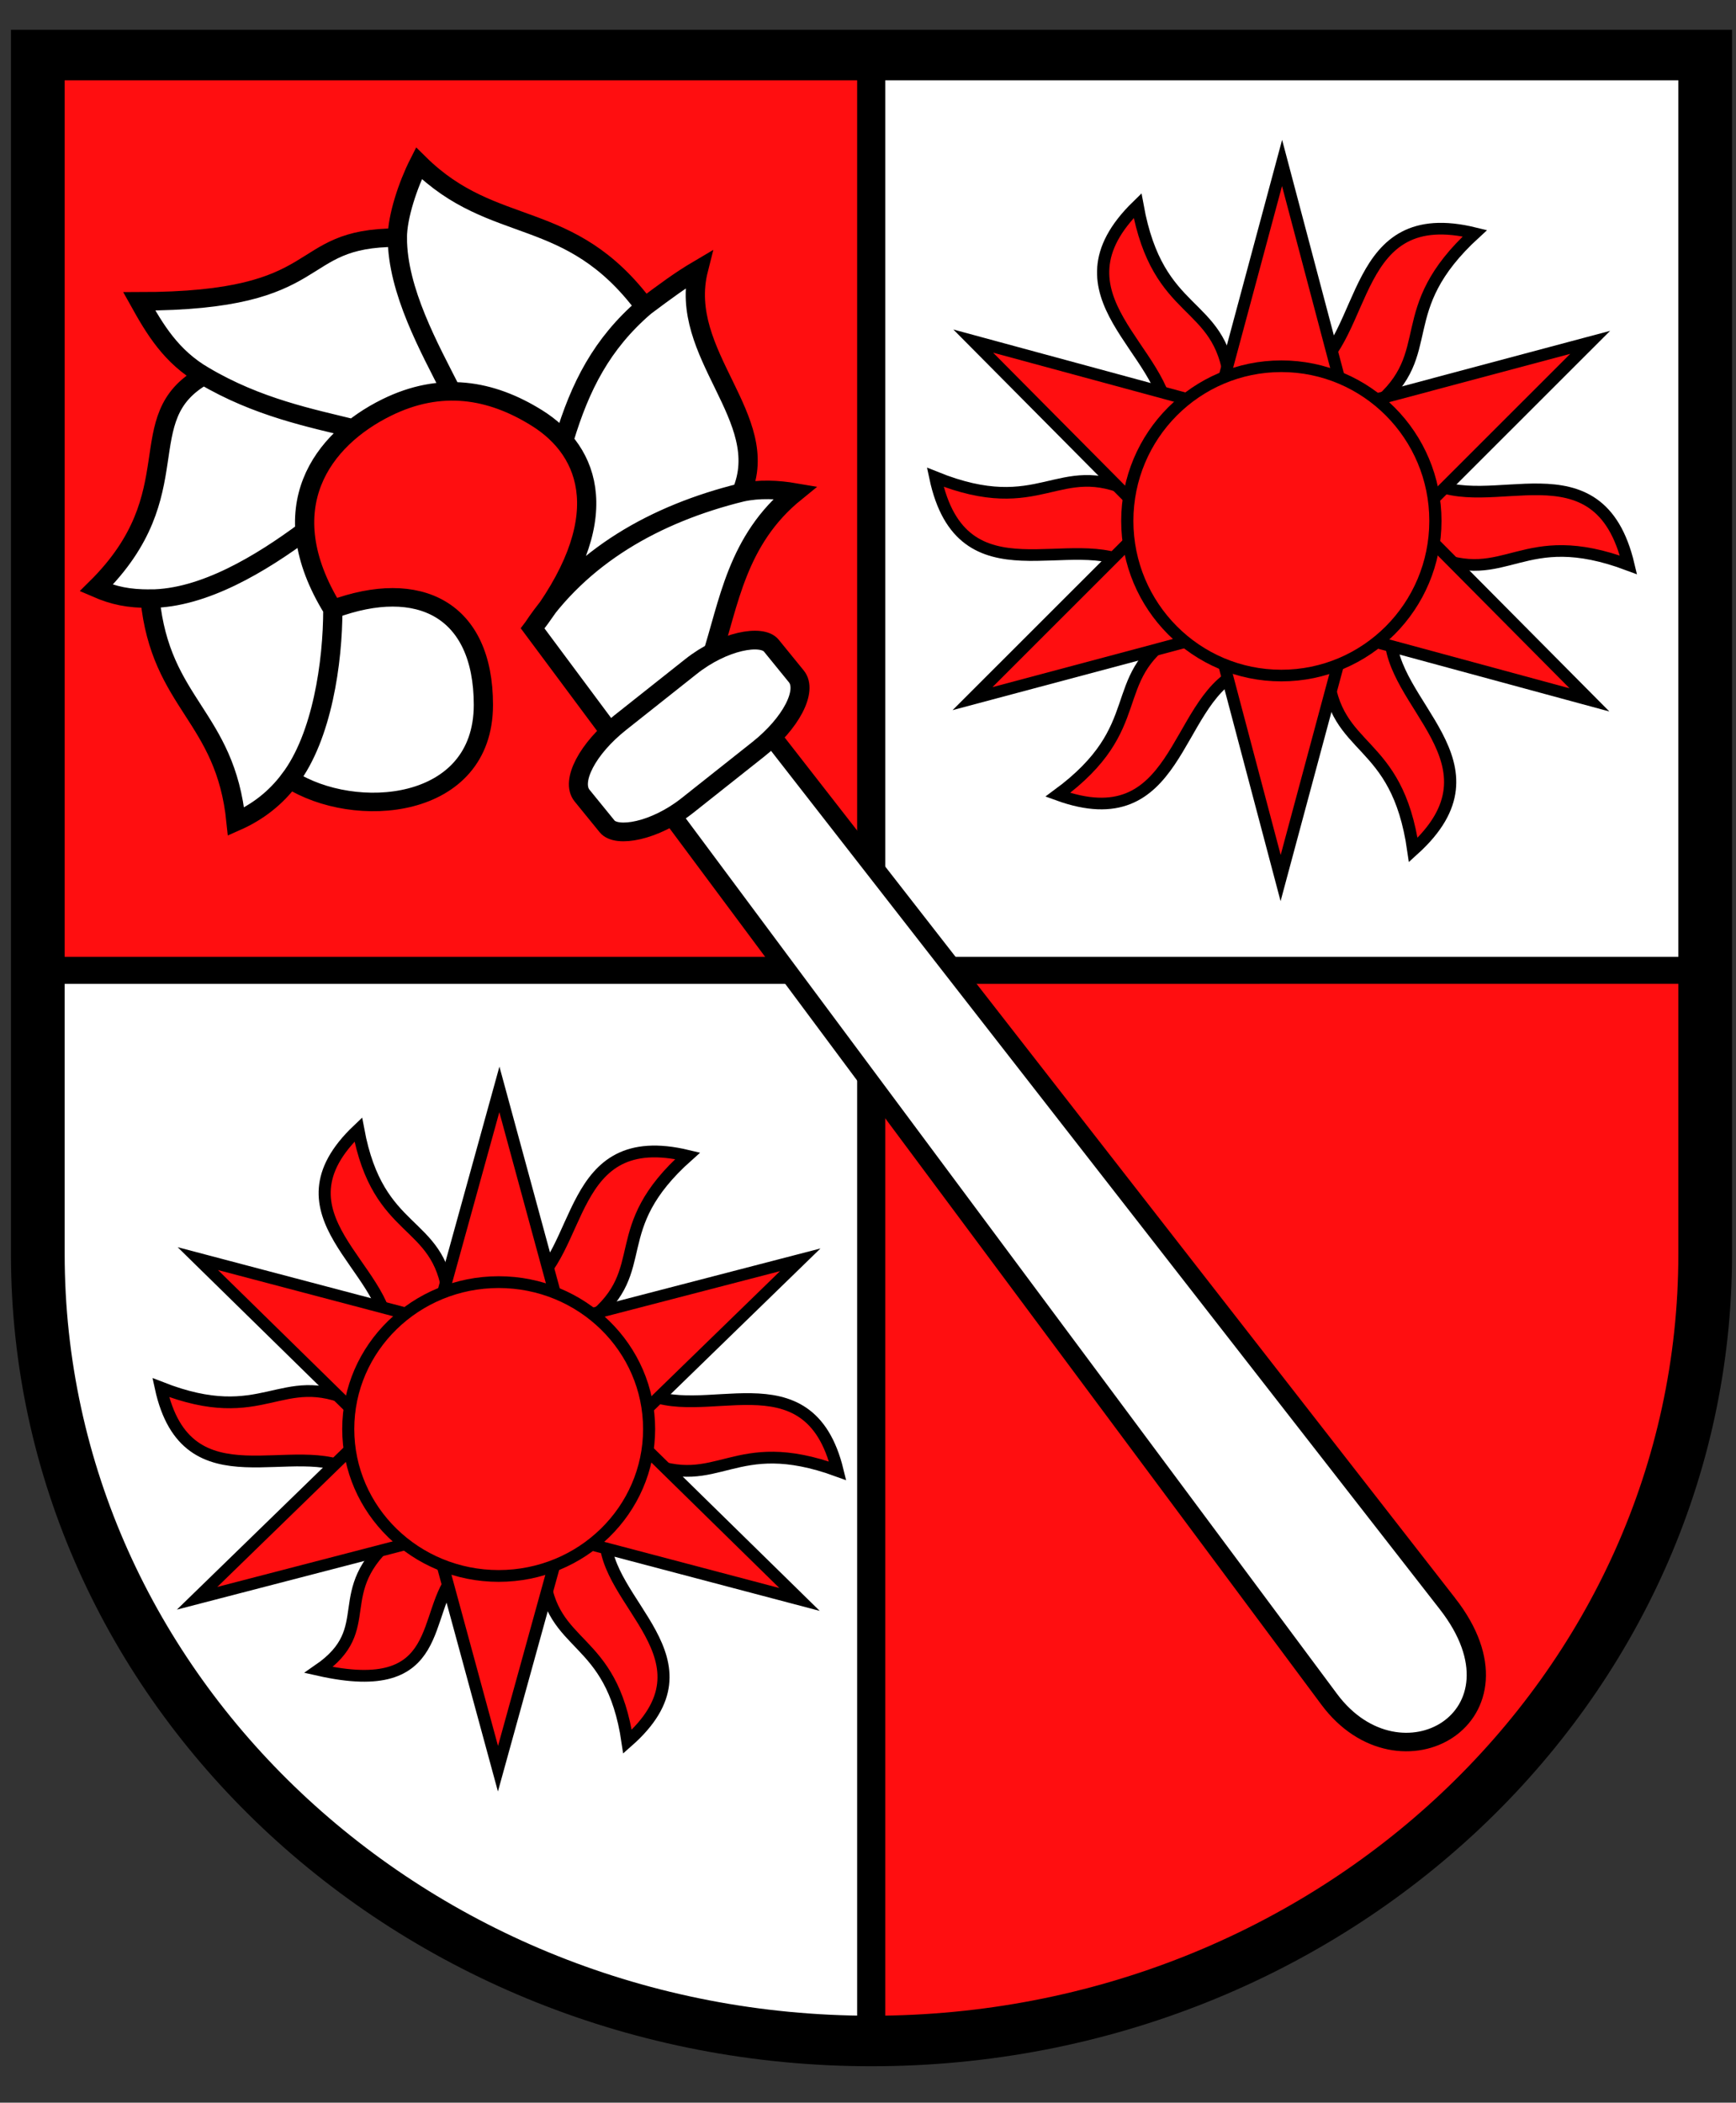 <?xml version="1.0" encoding="UTF-8" standalone="no"?>
<!-- Created with Inkscape (http://www.inkscape.org/) -->

<svg
   xmlns:dc="http://purl.org/dc/elements/1.1/"
   xmlns:cc="http://creativecommons.org/ns#"
   xmlns:rdf="http://www.w3.org/1999/02/22-rdf-syntax-ns#"
   xmlns:svg="http://www.w3.org/2000/svg"
   xmlns="http://www.w3.org/2000/svg"
   xmlns:xlink="http://www.w3.org/1999/xlink"
   xmlns:sodipodi="http://sodipodi.sourceforge.net/DTD/sodipodi-0.dtd"
   xmlns:inkscape="http://www.inkscape.org/namespaces/inkscape"
   version="1.1"
   id="svg2"
   width="1000"
   height="1211"
   viewBox="0 0 1000 1211"
   sodipodi:docname="CHE Bellmund COA.svg"
   inkscape:version="0.92.3 (2405546, 2018-03-11)">
  <rect x="0" y="0" width="1000" height="1211" fill="#333333" stroke="none"/>
  <defs
     id="defs6">
    <radialGradient
       r="300"
       fy="579.933"
       fx="858.042"
       cy="579.933"
       cx="858.042"
       gradientTransform="matrix(1.215,0,0,1.267,-839.192,-490.489)"
       gradientUnits="userSpaceOnUse"
       id="radialGradient3236"
       xlink:href="#linearGradient2893"
       inkscape:collect="always" />
    <linearGradient
       id="linearGradient2893">
      <stop
         id="stop2895"
         offset="0"
         style="stop-color:#ffffff;stop-opacity:0.314;" />
      <stop
         style="stop-color:#ffffff;stop-opacity:0.251;"
         offset="0.19"
         id="stop2897" />
      <stop
         id="stop2901"
         offset="0.6"
         style="stop-color:#6b6b6b;stop-opacity:0.125;" />
      <stop
         id="stop2899"
         offset="1"
         style="stop-color:#000000;stop-opacity:0.125;" />
    </linearGradient>
    <inkscape:perspective
       sodipodi:type="inkscape:persp3d"
       inkscape:vp_x="0 : 381.5 : 1"
       inkscape:vp_y="0 : 1000 : 0"
       inkscape:vp_z="603 : 381.5 : 1"
       inkscape:persp3d-origin="301.5 : 254.33333 : 1"
       id="perspective5149" />
    <inkscape:perspective
       id="perspective5197"
       inkscape:persp3d-origin="372.04724 : 350.78739 : 1"
       inkscape:vp_z="744.09448 : 526.18109 : 1"
       inkscape:vp_y="0 : 1000 : 0"
       inkscape:vp_x="0 : 526.18109 : 1"
       sodipodi:type="inkscape:persp3d" />
    <inkscape:perspective
       id="perspective8046"
       inkscape:persp3d-origin="372.04724 : 350.78739 : 1"
       inkscape:vp_z="744.09448 : 526.18109 : 1"
       inkscape:vp_y="0 : 1000 : 0"
       inkscape:vp_x="0 : 526.18109 : 1"
       sodipodi:type="inkscape:persp3d" />
    <inkscape:perspective
       id="perspective9383"
       inkscape:persp3d-origin="372.04724 : 350.78739 : 1"
       inkscape:vp_z="744.09448 : 526.18109 : 1"
       inkscape:vp_y="0 : 1000 : 0"
       inkscape:vp_x="0 : 526.18109 : 1"
       sodipodi:type="inkscape:persp3d" />
    <inkscape:perspective
       id="perspective9513"
       inkscape:persp3d-origin="372.04724 : 350.78739 : 1"
       inkscape:vp_z="744.09448 : 526.18109 : 1"
       inkscape:vp_y="0 : 1000 : 0"
       inkscape:vp_x="0 : 526.18109 : 1"
       sodipodi:type="inkscape:persp3d" />
    <inkscape:perspective
       id="perspective9597"
       inkscape:persp3d-origin="372.04724 : 350.78739 : 1"
       inkscape:vp_z="744.09448 : 526.18109 : 1"
       inkscape:vp_y="0 : 1000 : 0"
       inkscape:vp_x="0 : 526.18109 : 1"
       sodipodi:type="inkscape:persp3d" />
    <inkscape:perspective
       id="perspective9760"
       inkscape:persp3d-origin="372.04724 : 350.78739 : 1"
       inkscape:vp_z="744.09448 : 526.18109 : 1"
       inkscape:vp_y="0 : 1000 : 0"
       inkscape:vp_x="0 : 526.18109 : 1"
       sodipodi:type="inkscape:persp3d" />
    <inkscape:perspective
       id="perspective9857"
       inkscape:persp3d-origin="372.04724 : 350.78739 : 1"
       inkscape:vp_z="744.09448 : 526.18109 : 1"
       inkscape:vp_y="0 : 1000 : 0"
       inkscape:vp_x="0 : 526.18109 : 1"
       sodipodi:type="inkscape:persp3d" />
    <inkscape:perspective
       id="perspective5219"
       inkscape:persp3d-origin="372.04724 : 350.78739 : 1"
       inkscape:vp_z="744.09448 : 526.18109 : 1"
       inkscape:vp_y="0 : 1000 : 0"
       inkscape:vp_x="0 : 526.18109 : 1"
       sodipodi:type="inkscape:persp3d" />
    <inkscape:perspective
       id="perspective6677"
       inkscape:persp3d-origin="372.04724 : 350.78739 : 1"
       inkscape:vp_z="744.09448 : 526.18109 : 1"
       inkscape:vp_y="0 : 1000 : 0"
       inkscape:vp_x="0 : 526.18109 : 1"
       sodipodi:type="inkscape:persp3d" />
    <inkscape:perspective
       id="perspective4201"
       inkscape:persp3d-origin="372.04724 : 350.78739 : 1"
       inkscape:vp_z="744.09448 : 526.18109 : 1"
       inkscape:vp_y="0 : 1000 : 0"
       inkscape:vp_x="0 : 526.18109 : 1"
       sodipodi:type="inkscape:persp3d" />
    <inkscape:perspective
       id="perspective11201"
       inkscape:persp3d-origin="372.04724 : 350.78739 : 1"
       inkscape:vp_z="744.09448 : 526.18109 : 1"
       inkscape:vp_y="0 : 1000 : 0"
       inkscape:vp_x="0 : 526.18109 : 1"
       sodipodi:type="inkscape:persp3d" />
    <inkscape:perspective
       id="perspective2515"
       inkscape:persp3d-origin="372.04724 : 350.78739 : 1"
       inkscape:vp_z="744.09448 : 526.18109 : 1"
       inkscape:vp_y="0 : 1000 : 0"
       inkscape:vp_x="0 : 526.18109 : 1"
       sodipodi:type="inkscape:persp3d" />
    <inkscape:perspective
       id="perspective3393"
       inkscape:persp3d-origin="372.04724 : 350.78739 : 1"
       inkscape:vp_z="744.09448 : 526.18109 : 1"
       inkscape:vp_y="0 : 1000 : 0"
       inkscape:vp_x="0 : 526.18109 : 1"
       sodipodi:type="inkscape:persp3d" />
  </defs>
  <sodipodi:namedview
     pagecolor="#ffffff"
     bordercolor="#666666"
     borderopacity="1"
     objecttolerance="10"
     gridtolerance="10"
     guidetolerance="10"
     inkscape:pageopacity="0"
     inkscape:pageshadow="2"
     inkscape:window-width="1920"
     inkscape:window-height="1017"
     id="namedview4"
     showgrid="false"
     inkscape:zoom="0.42717483"
     inkscape:cx="5.9015823"
     inkscape:cy="605.5"
     inkscape:window-x="-8"
     inkscape:window-y="-8"
     inkscape:window-maximized="1"
     inkscape:current-layer="g986" />
  <g
     transform="matrix(0.998,0,0,1.004,-1579.633,-114.544)"
     id="g986"
     style="stroke-width:0.999">
    <g
       transform="matrix(1.604,0,0,1.499,1602.217,143.405)"
       id="layer1"
       inkscape:label="Fond écu"
       style="display:inline;stroke-width:0.644">
      <path
         inkscape:connector-curvature="0"
         id="path1899"
         d="M 1.5,1.5 V 460.368 C 1.5,626.678 135.815,761.5 301.5,761.5 467.185,761.5 601.5,626.678 601.5,460.368 V 1.5 Z"
         style="fill:#ffffff;fill-opacity:1;stroke-width:0.644" />
    </g>
    <g
       transform="matrix(0.894,0,0,0.855,624.127,120.449)"
       id="layer2"
       inkscape:label="Meubles"
       style="display:inline;stroke-width:1.143">
      <path
         inkscape:connector-curvature="0"
         d=""
         style="fill:none;fill-opacity:1;fill-rule:evenodd;stroke:#000000;stroke-width:4.887;stroke-miterlimit:4;stroke-dasharray:none;stroke-opacity:1"
         id="path5257"
         sodipodi:nodetypes="cc" />
      <path
         inkscape:connector-curvature="0"
         id="path3439"
         d="m 1097.384,29.495 v 614.078 h 537.423 V 29.495 Z m 537.423,614.078 v 719.348 c 297.244,-10e-5 538.208,-236.533 538.208,-528.326 V 650.042 c -0.268,-2.156 -0.507,-4.309 -0.785,-6.47 z"
         style="fill:#ff0e10;fill-opacity:1;fill-rule:evenodd;stroke:#000000;stroke-width:18.135;stroke-miterlimit:4;stroke-dasharray:none;stroke-opacity:1" />
      <path
         inkscape:connector-curvature="0"
         style="fill:#ffffff;fill-opacity:1;fill-rule:evenodd;stroke:#000000;stroke-width:12.419;stroke-miterlimit:4;stroke-dasharray:none;stroke-opacity:1"
         d="m 2006.915,1068.58 -475.46,-634.222 c 11.558,-36.96 16.458,-79.484 54.318,-111.384 -11.248,-2.009 -23.143,-2.612 -34.715,0 -55.544,14.249 -104.146,42.746 -134.848,91.153 30.702,-48.407 79.303,-76.904 134.848,-91.153 20.829,-49.87 -41.658,-92.616 -27.772,-149.61 -11.631,7.124 -20.829,14.249 -34.715,25.023 -27.772,24.847 -41.658,53.344 -51.987,88.966 10.329,-35.621 24.215,-64.119 51.987,-88.966 -48.601,-67.769 -97.203,-46.396 -145.804,-96.266 -6.943,14.249 -13.886,35.621 -13.886,49.87 0,35.621 20.829,74.293 34.715,102.79 -13.886,-28.497 -34.715,-67.169 -34.715,-102.79 -69.43,0 -41.658,42.746 -166.633,42.746 10.046,18.745 20.621,37.198 41.658,49.87 34.895,21.472 69.43,28.497 97.203,35.621 -27.772,-7.124 -62.487,-14.249 -97.203,-35.621 -48.601,28.497 -6.943,78.367 -69.43,142.486 11.572,5.221 20.829,7.124 34.715,7.124 34.715,0 72.174,-23.954 99.947,-45.327 -27.772,21.373 -65.231,45.327 -99.947,45.327 6.943,71.243 48.601,78.367 55.544,149.61 13.981,-6.409 25.612,-15.831 34.715,-28.497 20.829,-28.497 27.772,-78.367 27.772,-113.989 0,35.621 -6.943,85.492 -27.772,113.989 41.591,27.773 124.975,21.373 124.975,-49.87 0,-64.119 -41.658,-85.492 -97.203,-64.119 -40.418,-68.192 -6.734,-114.125 34.715,-135.362 34.979,-17.922 67.33,-12.31 97.203,7.124 34.296,22.312 51.428,68.278 -2.93,141.023 l 514.332,718.571 c 45.614,63.728 133.248,11.748 76.374,-64.119 z"
         id="path3441"
         sodipodi:nodetypes="ccccccccccccccccccccccccccscsscss" />
      <rect
         style="fill:#ffffff;fill-opacity:1;fill-rule:evenodd;stroke:#000000;stroke-width:12.421;stroke-miterlimit:4;stroke-dasharray:none;stroke-opacity:1"
         id="rect3443"
         width="158.249"
         height="70.538"
         x="815.985"
         y="1306.101"
         rx="49.537"
         ry="22.143"
         transform="matrix(0.772,-0.636,0.616,0.787,0,0)" />
      <g
         id="g3463"
         style="fill:#ff0e10;fill-opacity:1;stroke:#000000;stroke-width:0.669;stroke-opacity:1"
         transform="matrix(6.631,0,0,6.569,-2974.173,-3724.532)">
        <path
           inkscape:connector-curvature="0"
           sodipodi:nodetypes="cccc"
           id="path3449"
           d="m 724,608.969 c 0,-7.371 -12.008,-12.904 -3,-22.114 2,11.584 8,9.478 9,17.902 z"
           style="opacity:1;fill:#ff0e10;fill-opacity:1;fill-rule:evenodd;stroke:#000000;stroke-width:1.189;stroke-miterlimit:4;stroke-dasharray:none;stroke-opacity:1" />
        <path
           inkscape:connector-curvature="0"
           inkscape:transform-center-y="-21.288659"
           inkscape:transform-center-x="-10.739515"
           style="opacity:1;fill:#ff0e10;fill-opacity:1;fill-rule:evenodd;stroke:#000000;stroke-width:1.189;stroke-miterlimit:4;stroke-dasharray:none;stroke-opacity:1"
           d="m 737.637,604.093 c 5.933,-3.913 4.012,-17.567 16.206,-14.415 -8.261,7.933 -3.382,12.17 -9.631,17.534 z"
           id="path3451"
           sodipodi:nodetypes="cccc" />
        <path
           inkscape:connector-curvature="0"
           sodipodi:nodetypes="cccc"
           id="path3453"
           d="m 749.222,614.941 c 6.013,3.774 16.674,-4.256 19.575,8.608 -10.473,-4.121 -11.827,2.384 -19.211,-1.024 z"
           style="opacity:1;fill:#ff0e10;fill-opacity:1;fill-rule:evenodd;stroke:#000000;stroke-width:1.189;stroke-miterlimit:4;stroke-dasharray:none;stroke-opacity:1"
           inkscape:transform-center-x="-24.00919"
           inkscape:transform-center-y="-0.25239506" />
        <path
           inkscape:connector-curvature="0"
           inkscape:transform-center-y="22.059824"
           inkscape:transform-center-x="-10.457891"
           style="opacity:1;fill:#ff0e10;fill-opacity:1;fill-rule:evenodd;stroke:#000000;stroke-width:1.189;stroke-miterlimit:4;stroke-dasharray:none;stroke-opacity:1"
           d="m 745.623,630.452 c -0.259,7.366 11.547,13.363 2.221,22.216 -1.592,-11.654 -7.662,-9.783 -8.365,-18.24 z"
           id="path3455"
           sodipodi:nodetypes="cccc" />
        <path
           inkscape:connector-curvature="0"
           sodipodi:nodetypes="cccc"
           id="path3457"
           d="m 730.812,634.521 c -6.296,3.221 -5.775,17.013 -17.578,12.506 9.02,-6.956 4.599,-11.719 11.358,-16.348 z"
           style="opacity:1;fill:#ff0e10;fill-opacity:1;fill-rule:evenodd;stroke:#000000;stroke-width:1.189;stroke-miterlimit:4;stroke-dasharray:none;stroke-opacity:1"
           inkscape:transform-center-x="12.97647"
           inkscape:transform-center-y="19.800937" />
        <path
           inkscape:connector-curvature="0"
           inkscape:transform-center-y="-0.35238289"
           inkscape:transform-center-x="24.008075"
           style="opacity:1;fill:#ff0e10;fill-opacity:1;fill-rule:evenodd;stroke:#000000;stroke-width:1.189;stroke-miterlimit:4;stroke-dasharray:none;stroke-opacity:1"
           d="m 720.678,623.698 c -5.925,-3.925 -16.767,3.833 -19.373,-9.101 10.376,4.385 11.878,-2.085 19.182,1.51 z"
           id="path3459"
           sodipodi:nodetypes="cccc" />
        <path
           transform="matrix(1,0,0,1.053,5,-23.946)"
           d="m 760,628 -23.677,-6.398 -6.393,23.678 -6.298,-23.703 -23.702,6.302 17.379,-17.306 L 700,593.198 l 23.677,6.398 6.393,-23.678 6.298,23.703 23.702,-6.302 -17.379,17.306 z"
           inkscape:randomized="0"
           inkscape:rounded="0"
           inkscape:flatsided="false"
           sodipodi:arg2="1.0492051"
           sodipodi:arg1="0.52560635"
           sodipodi:r2="12.690864"
           sodipodi:r1="34.681286"
           sodipodi:cy="610.59912"
           sodipodi:cx="730"
           sodipodi:sides="6"
           id="path3447"
           style="opacity:1;fill:#ff0e10;fill-opacity:1;fill-rule:evenodd;stroke:#000000;stroke-width:1.159;stroke-miterlimit:4;stroke-dasharray:none;stroke-opacity:1"
           sodipodi:type="star" />
        <ellipse
           ry="15.796"
           rx="15"
           cy="619.056"
           cx="735"
           id="path3461"
           style="opacity:1;fill:#ff0e10;fill-opacity:1;fill-rule:evenodd;stroke:#000000;stroke-width:1.189;stroke-miterlimit:4;stroke-dasharray:none;stroke-opacity:1" />
      </g>
      <g
         id="g3473"
         transform="matrix(6.475,0,0,6.571,-3364.825,-3093.619)"
         style="fill:#ff0e10;fill-opacity:1;stroke:#000000;stroke-width:0.677;stroke-opacity:1">
        <path
           inkscape:connector-curvature="0"
           style="opacity:1;fill:#ff0e10;fill-opacity:1;fill-rule:evenodd;stroke:#000000;stroke-width:1.203;stroke-miterlimit:4;stroke-dasharray:none;stroke-opacity:1"
           d="m 724,606 c 0,-7 -12.008,-12.254 -3,-21 2,11 8,9 9,17 z"
           id="path3477"
           sodipodi:nodetypes="cccc" />
        <path
           inkscape:connector-curvature="0"
           sodipodi:nodetypes="cccc"
           id="path3479"
           d="m 737.637,601.37 c 5.933,-3.715 4.012,-16.681 16.206,-13.689 -8.261,7.533 -3.382,11.557 -9.631,16.651 z"
           style="opacity:1;fill:#ff0e10;fill-opacity:1;fill-rule:evenodd;stroke:#000000;stroke-width:1.203;stroke-miterlimit:4;stroke-dasharray:none;stroke-opacity:1"
           inkscape:transform-center-x="-10.739515"
           inkscape:transform-center-y="-20.215884" />
        <path
           inkscape:connector-curvature="0"
           inkscape:transform-center-y="-0.23969074"
           inkscape:transform-center-x="-24.00919"
           style="opacity:1;fill:#ff0e10;fill-opacity:1;fill-rule:evenodd;stroke:#000000;stroke-width:1.203;stroke-miterlimit:4;stroke-dasharray:none;stroke-opacity:1"
           d="m 749.222,611.671 c 6.013,3.584 16.674,-4.041 19.575,8.175 -10.473,-3.914 -11.827,2.264 -19.211,-0.973 z"
           id="path3481"
           sodipodi:nodetypes="cccc" />
        <path
           inkscape:connector-curvature="0"
           sodipodi:nodetypes="cccc"
           id="path3483"
           d="m 745.623,626.4 c -0.259,6.995 11.547,12.69 2.221,21.097 -1.592,-11.066 -7.662,-9.29 -8.365,-17.321 z"
           style="opacity:1;fill:#ff0e10;fill-opacity:1;fill-rule:evenodd;stroke:#000000;stroke-width:1.203;stroke-miterlimit:4;stroke-dasharray:none;stroke-opacity:1"
           inkscape:transform-center-x="-10.457891"
           inkscape:transform-center-y="20.94815" />
        <path
           inkscape:connector-curvature="0"
           inkscape:transform-center-y="18.803085"
           inkscape:transform-center-x="12.97647"
           style="opacity:1;fill:#ff0e10;fill-opacity:1;fill-rule:evenodd;stroke:#000000;stroke-width:1.203;stroke-miterlimit:4;stroke-dasharray:none;stroke-opacity:1"
           d="m 730.812,630.264 c -3.624,3.976 -0.844,12.889 -13.761,9.913 6.088,-4.297 0.938,-7.916 7.541,-13.562 z"
           id="path3485"
           sodipodi:nodetypes="cccc" />
        <path
           inkscape:connector-curvature="0"
           sodipodi:nodetypes="cccc"
           id="path3487"
           d="m 720.678,619.986 c -5.925,-3.727 -16.767,3.64 -19.373,-8.642 10.376,4.164 11.878,-1.98 19.182,1.434 z"
           style="opacity:1;fill:#ff0e10;fill-opacity:1;fill-rule:evenodd;stroke:#000000;stroke-width:1.203;stroke-miterlimit:4;stroke-dasharray:none;stroke-opacity:1"
           inkscape:transform-center-x="24.008075"
           inkscape:transform-center-y="-0.33463978" />
        <path
           sodipodi:type="star"
           style="opacity:1;fill:#ff0e10;fill-opacity:1;fill-rule:evenodd;stroke:#000000;stroke-width:1.203;stroke-miterlimit:4;stroke-dasharray:none;stroke-opacity:1"
           id="path3475"
           sodipodi:sides="6"
           sodipodi:cx="730"
           sodipodi:cy="610.59912"
           sodipodi:r1="34.681286"
           sodipodi:r2="12.690864"
           sodipodi:arg1="0.52560635"
           sodipodi:arg2="1.0492051"
           inkscape:flatsided="false"
           inkscape:rounded="0"
           inkscape:randomized="0"
           d="m 760,628 -23.677,-6.398 -6.393,23.678 -6.298,-23.703 -23.702,6.302 17.379,-17.306 L 700,593.198 l 23.677,6.398 6.393,-23.678 6.298,23.703 23.702,-6.302 -17.379,17.306 z"
           transform="translate(5,4.979)" />
        <circle
           r="15"
           cy="618"
           cx="740"
           style="opacity:1;fill:#ff0e10;fill-opacity:1;fill-rule:evenodd;stroke:#000000;stroke-width:1.203;stroke-miterlimit:4;stroke-dasharray:none;stroke-opacity:1"
           id="path3489"
           transform="translate(-5,-2.422)" />
      </g>
    </g>
    <g
       transform="matrix(1.604,0,0,1.499,1602.217,143.405)"
       id="layer4"
       inkscape:label="Contour final"
       style="display:inline;stroke-width:0.644">
      <path
         inkscape:connector-curvature="0"
         style="fill:none;fill-opacity:1;stroke:#000000;stroke-width:19.328;stroke-miterlimit:4;stroke-dasharray:none;stroke-opacity:1"
         d="M 1.5,1.5 V 460.368 C 1.5,626.679 135.815,761.5 301.5,761.5 467.185,761.5 601.5,626.679 601.5,460.368 V 1.5 Z"
         id="path3239" />
    </g>
  </g>
</svg>
